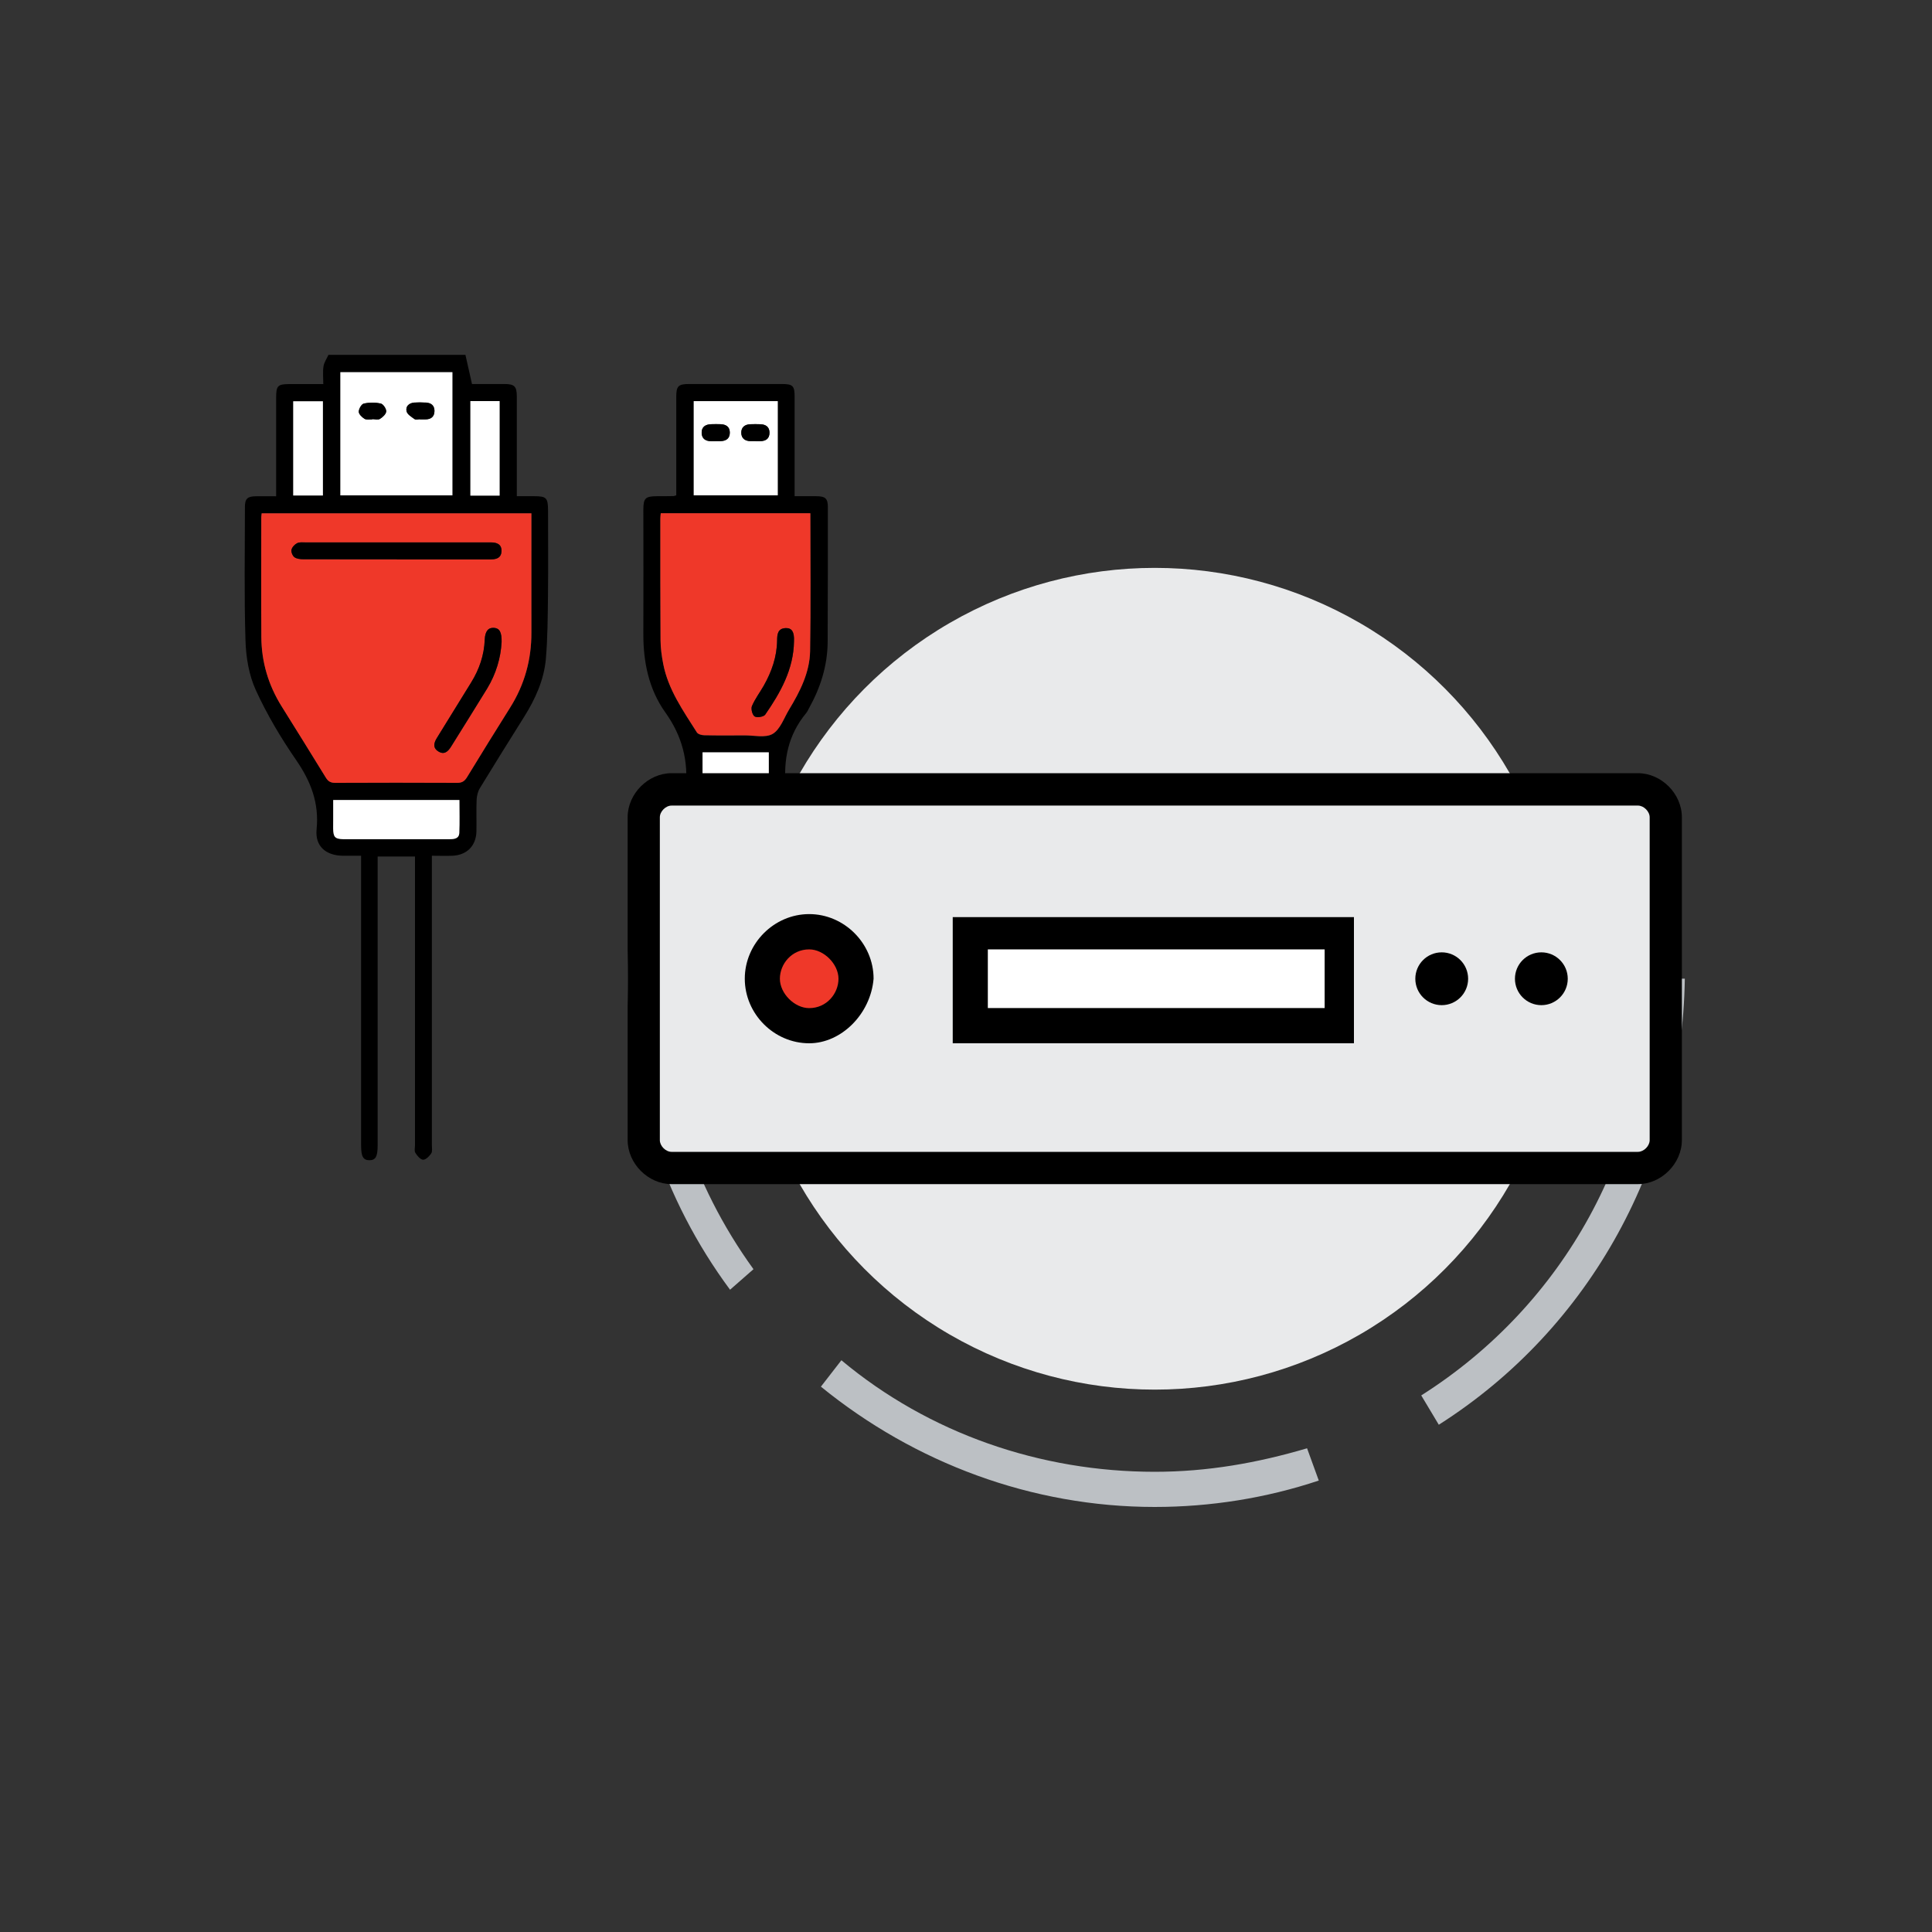 <?xml version="1.0" encoding="UTF-8"?> <svg xmlns="http://www.w3.org/2000/svg" id="Capa_1" viewBox="0 0 300 300"><rect x="0" y="0" width="300" height="300" fill="#333333" stroke="none"/><defs><style>.cls-1{fill:#e9eaeb;}.cls-2{fill:#fff;}.cls-3{fill:#ef3829;}.cls-4{fill:#bcc0c4;}</style></defs><g id="MCTVAm"><g><path d="M72.27,55.09c.33,1.45,.65,2.91,1.02,4.54,1.54,0,3.28,0,5.02,0,1.58,0,1.94,.36,1.94,1.95,0,4.68,0,9.36,0,14.04,0,.43,0,.87,0,1.43,1,0,1.84,0,2.69,0,1.91,0,2.15,.25,2.16,2.21,0,4.4,.04,8.79-.01,13.19-.04,3.29-.05,6.6-.33,9.87-.29,3.29-1.66,6.26-3.41,9.05-2.29,3.65-4.58,7.31-6.82,10.99-.32,.52-.49,1.19-.52,1.81-.07,1.63,0,3.26-.03,4.88-.03,2.26-1.46,3.73-3.73,3.83-1.01,.04-2.02,0-3.19,0,0,.65,0,1.17,0,1.68,0,14.41,0,28.82,0,43.23,0,.45,.11,.99-.1,1.31-.29,.44-.85,1-1.27,.98-.42-.02-.92-.62-1.2-1.08-.18-.3-.05-.79-.05-1.2,0-14.41,0-28.82,0-43.23v-1.57h-5.8c0,.53,0,1.01,0,1.49,0,14.45,0,28.9,0,43.35,0,1.75-.31,2.31-1.27,2.32-.97,0-1.3-.56-1.3-2.3,0-14.45,0-28.9,0-43.35v-1.63c-1.03,0-1.95,.01-2.87,0-2.63-.05-4.3-1.5-4.04-4.1,.41-4.09-.89-7.44-3.17-10.75-2.37-3.44-4.53-7.07-6.26-10.85-1.07-2.33-1.53-5.09-1.61-7.68-.22-6.91-.09-13.84-.09-20.76,0-1.3,.38-1.66,1.67-1.68,1.01-.02,2.02,0,3.18,0,0-.56,0-.99,0-1.42,0-4.64,0-9.28,0-13.92,0-1.82,.25-2.07,2.03-2.08,1.7,0,3.4,0,5.29,0,0-.99-.1-1.89,.03-2.75,.1-.62,.5-1.2,.77-1.79,7.09,0,14.17,0,21.26,0Zm-31.63,24.62c-.03,.32-.06,.48-.06,.64,0,6.19-.03,12.37,.01,18.56,.03,3.87,1.09,7.46,3.14,10.75,2.3,3.69,4.61,7.38,6.88,11.09,.36,.59,.76,.81,1.45,.8,6.31-.03,12.62-.03,18.93,0,.76,0,1.16-.26,1.54-.88,2.2-3.61,4.43-7.21,6.68-10.79,2.25-3.58,3.33-7.47,3.31-11.68-.02-5.13,0-10.26,0-15.39,0-1.01,0-2.02,0-3.11H40.64Zm12.21-2.79h17.4v-19.13h-17.4v19.13Zm-1.11,47.3c0,.48,0,.95,0,1.42,.08,5.37-.81,4.62,4.61,4.67,1.67,.02,3.33,0,5,0,2.81,0,5.61,0,8.42,0,.73,0,1.51-.06,1.55-.98,.07-1.69,.02-3.38,.02-5.11h-19.6Zm-1.6-47.28v-14.63h-4.61v14.63h4.61Zm27.44,.02v-14.68h-4.54v14.68h4.54Z"></path><path d="M108.72,124.79c-2.1-.15-2.43-.35-2.24-2.32,.43-4.38-.57-8.21-3.17-11.85-2.56-3.58-3.44-7.85-3.41-12.27,.03-6.39,0-12.79,0-19.18,0-1.82,.3-2.11,2.13-2.12,.85,0,1.71,0,2.56-.02,.08,0,.15-.04,.42-.11v-1.23c0-4.68,0-9.37,0-14.05,0-1.69,.31-2.01,1.99-2.01,4.8,0,9.61,0,14.41,0,1.71,0,1.98,.28,1.98,2,0,4.64,0,9.28,0,13.93,0,.44,0,.88,0,1.49,1.2,0,2.28,0,3.36,0,1.41,.01,1.8,.34,1.8,1.7,0,6.96,0,13.93-.03,20.89-.02,3.71-1.11,7.13-2.9,10.34-.14,.25-.25,.52-.43,.74-2.82,3.39-3.59,7.29-3.16,11.59,.21,2.1-.1,2.27-2.32,2.52v1.53c0,17.14,0,34.29,0,51.43,0,.45,.13,.99-.07,1.32-.28,.44-.81,.96-1.26,.99-.37,.03-.93-.53-1.15-.96-.2-.39-.08-.96-.08-1.44,0-17.06,0-34.12,0-51.18v-1.67h-5.81v1.36c0,17.22,0,34.45,0,51.67,0,1.68-.36,2.31-1.31,2.31-.96,0-1.32-.63-1.32-2.31,0-17.14,0-34.29,0-51.43v-1.65Zm17.11-45.07h-23.23c-.02,.33-.06,.57-.06,.81,0,6.31-.02,12.62,.03,18.92,0,1.21,.18,2.43,.41,3.63,.77,4.02,3.11,7.29,5.23,10.66,.18,.28,.74,.43,1.13,.44,2.07,.04,4.15,.03,6.23,.02,1.5-.01,3.29,.43,4.41-.23,1.18-.7,1.76-2.46,2.55-3.78,1.69-2.81,3.2-5.75,3.26-9.08,.12-7.07,.04-14.15,.04-21.37Zm-18.11-2.8h13.05v-14.62h-13.05v14.62Zm1.37,45.13h10.29v-5.22h-10.29v5.22Z"></path><path class="cls-3" d="M40.64,79.71h41.87c0,1.09,0,2.1,0,3.11,0,5.13-.01,10.26,0,15.39,.02,4.22-1.06,8.11-3.31,11.68-2.25,3.58-4.48,7.18-6.68,10.79-.38,.62-.78,.89-1.54,.88-6.31-.03-12.62-.03-18.93,0-.69,0-1.09-.21-1.45-.8-2.27-3.71-4.58-7.4-6.88-11.09-2.05-3.29-3.12-6.88-3.14-10.75-.04-6.19-.01-12.37-.01-18.56,0-.16,.03-.32,.06-.64Zm20.98,7.14c4.88,0,9.77,0,14.65,0,.88,0,1.57-.27,1.61-1.25,.04-1.06-.68-1.37-1.61-1.38-.2,0-.41,0-.61,0-9.4,0-18.8,0-28.2,0-.44,0-.95-.07-1.32,.12-.38,.2-.78,.62-.87,1.02-.08,.34,.16,.93,.45,1.15,.35,.26,.9,.32,1.37,.32,4.84,.02,9.68,.01,14.53,.01Zm16.27,12.91c.03-1.62-.32-2.19-1.17-2.26-.89-.07-1.4,.52-1.45,1.83-.09,2.42-.85,4.61-2.11,6.65-1.77,2.86-3.53,5.74-5.31,8.6-.49,.79-.67,1.55,.22,2.11,.92,.57,1.51,0,1.98-.76,1.86-3,3.75-5.98,5.59-9,1.4-2.3,2.12-4.81,2.24-7.16Z"></path><path class="cls-2" d="M52.85,76.92v-19.13h17.4v19.13h-17.4Zm4.94-11.79s0-.03,0-.05c.41,0,.9,.15,1.2-.03,.43-.26,.96-.75,.98-1.17,.02-.41-.47-1.14-.85-1.22-.85-.18-1.79-.18-2.63,.01-.36,.08-.78,.82-.78,1.26,0,.38,.49,.86,.89,1.1,.3,.19,.79,.07,1.19,.1Zm7.42-.03h0c.28,0,.57,0,.85,0,.88,0,1.4-.42,1.41-1.31,0-.84-.52-1.24-1.32-1.29-.61-.03-1.22-.04-1.82,0-.81,.06-1.38,.59-1.19,1.35,.12,.48,.76,.87,1.24,1.21,.19,.13,.55,.02,.84,.02Z"></path><path class="cls-2" d="M51.74,124.22h19.6c0,1.73,.05,3.42-.02,5.11-.04,.92-.82,.98-1.55,.98-2.81,0-5.61,0-8.42,0-1.67,0-3.33,.01-5,0-5.42-.05-4.53,.7-4.61-4.67,0-.47,0-.94,0-1.42Z"></path><path class="cls-2" d="M50.14,76.94h-4.61v-14.63h4.61v14.63Z"></path><path class="cls-2" d="M77.58,76.96h-4.54v-14.68h4.54v14.68Z"></path><path class="cls-3" d="M125.83,79.72c0,7.22,.08,14.3-.04,21.37-.06,3.33-1.56,6.28-3.26,9.08-.8,1.32-1.37,3.08-2.55,3.78-1.13,.66-2.92,.22-4.41,.23-2.08,.02-4.15,.03-6.23-.02-.39,0-.95-.16-1.13-.44-2.12-3.36-4.46-6.64-5.23-10.66-.23-1.19-.4-2.42-.41-3.63-.04-6.31-.03-12.62-.03-18.92,0-.24,.03-.48,.06-.81h23.23Zm-2.54,19.85c.06-1.43-.32-2.07-1.27-2.04-1.25,.04-1.34,.95-1.35,1.9-.03,2.55-.84,4.87-2.08,7.05-.6,1.06-1.36,2.05-1.83,3.16-.18,.43,.06,1.38,.42,1.61,.36,.23,1.4,.06,1.64-.28,2.38-3.44,4.41-7.04,4.47-11.4Z"></path><path class="cls-2" d="M107.72,76.91v-14.62h13.05v14.62h-13.05Zm3.45-8.41c.24,0,.49,0,.73,0,.85-.03,1.42-.4,1.43-1.31,0-.92-.58-1.28-1.42-1.32-.49-.02-.98-.02-1.46,0-.9,.02-1.53,.41-1.49,1.38,.03,.89,.64,1.25,1.49,1.26,.24,0,.49,0,.73,0Zm6.15,0c.24,0,.49,0,.73,0,.85-.02,1.42-.39,1.43-1.3,0-.91-.56-1.29-1.41-1.33-.53-.02-1.06-.02-1.58,0-.86,.04-1.41,.48-1.39,1.36,.02,.81,.55,1.23,1.36,1.26,.28,.01,.57,0,.85,0Z"></path><path class="cls-2" d="M109.09,122.04v-5.22h10.29v5.22h-10.29Z"></path><path d="M61.61,86.85c-4.84,0-9.68,0-14.53-.01-.47,0-1.02-.06-1.37-.32-.29-.22-.53-.8-.45-1.15,.09-.4,.49-.83,.87-1.02,.36-.19,.87-.12,1.32-.12,9.4,0,18.8,0,28.2,0,.2,0,.41,0,.61,0,.93,0,1.65,.31,1.61,1.38-.04,.98-.73,1.25-1.61,1.25-4.88,0-9.77,0-14.65,0Z"></path><path d="M77.88,99.76c-.12,2.34-.84,4.86-2.24,7.16-1.84,3.01-3.73,6-5.59,9-.47,.76-1.06,1.33-1.98,.76-.9-.56-.71-1.32-.22-2.11,1.78-2.86,3.54-5.73,5.31-8.6,1.26-2.04,2.02-4.23,2.11-6.65,.05-1.31,.55-1.9,1.45-1.83,.85,.07,1.2,.65,1.17,2.26Z"></path><path d="M57.79,65.13c-.4-.02-.89,.09-1.19-.1-.39-.24-.89-.73-.89-1.1,0-.44,.42-1.18,.78-1.26,.84-.19,1.79-.2,2.63-.01,.38,.08,.87,.81,.85,1.22-.02,.42-.55,.91-.98,1.17-.29,.18-.79,.03-1.2,.03,0,.02,0,.03,0,.05Z"></path><path d="M65.21,65.11c-.28,0-.65,.11-.84-.02-.47-.34-1.12-.72-1.24-1.21-.19-.76,.38-1.29,1.19-1.35,.61-.05,1.22-.04,1.82,0,.8,.04,1.32,.45,1.32,1.29,0,.89-.53,1.31-1.41,1.31-.28,0-.57,0-.85,0h0Z"></path><path d="M123.29,99.57c-.06,4.36-2.09,7.96-4.47,11.4-.24,.34-1.28,.51-1.64,.28-.36-.23-.6-1.18-.42-1.61,.47-1.11,1.22-2.1,1.83-3.16,1.24-2.19,2.05-4.51,2.08-7.05,.01-.95,.1-1.86,1.35-1.9,.95-.03,1.34,.61,1.27,2.04Z"></path><path d="M111.17,68.51c-.24,0-.49,0-.73,0-.85,0-1.46-.36-1.49-1.26-.03-.97,.6-1.35,1.49-1.38,.49-.01,.98-.02,1.46,0,.84,.04,1.43,.4,1.42,1.32,0,.91-.58,1.28-1.43,1.31-.24,0-.49,0-.73,0Z"></path><path d="M117.32,68.5c-.28,0-.57,0-.85,0-.81-.03-1.34-.46-1.36-1.26-.03-.88,.53-1.32,1.39-1.36,.53-.02,1.06-.02,1.58,0,.85,.03,1.42,.42,1.41,1.33,0,.91-.58,1.28-1.43,1.3-.24,0-.49,0-.73,0Z"></path></g></g><g id="Iconos"><g id="Artboard"><g id="ico_Decodificador-PVR"><g id="ico_pvr"><g id="Group"><ellipse id="Oval" class="cls-1" cx="179.31" cy="151.98" rx="63.66" ry="63.8"></ellipse><path id="Shape" class="cls-4" d="M179.31,234c-19.1,0-37.29-6.84-51.84-18.68l3.18-4.1c13.64,11.39,30.92,17.32,48.66,17.32,8.19,0,15.92-1.37,23.65-3.65l1.82,5.01c-8.19,2.73-16.83,4.1-25.47,4.1Zm44.11-12.76l-2.73-4.56c22.28-14.13,35.47-38.28,35.47-64.71h5.46c-.45,28.25-14.55,54.23-38.2,69.26Zm-110.05-20.96c-10.46-14.13-15.92-30.99-15.92-48.3,0-10.48,1.82-20.51,5.46-30.08l5,1.82c-3.64,9.11-5.46,18.23-5.46,28.25,0,16.4,5,31.9,14.55,45.11l-3.64,3.19Z"></path></g><g id="Group-2"><g><path id="Path" class="cls-1" d="M253.89,181.6H104.73c-2.73,0-4.55-1.82-4.55-4.56v-50.13c0-2.73,1.82-4.56,4.55-4.56H254.34c2.73,0,4.55,1.82,4.55,4.56v49.67c-.45,2.73-2.27,5.01-5,5.01Z"></path><path id="Shape-2" d="M254.34,183.87H104.28c-3.64,0-6.82-3.19-6.82-6.84v-50.13c0-3.65,3.18-6.84,6.82-6.84H254.34c3.64,0,6.82,3.19,6.82,6.84v50.13c0,3.65-3.18,6.84-6.82,6.84ZM104.28,125.09c-.91,0-1.82,.91-1.82,1.82v50.13c0,.91,.91,1.82,1.82,1.82H254.34c.91,0,1.82-.91,1.82-1.82v-50.13c0-.91-.91-1.82-1.82-1.82H104.28Z"></path></g><g><rect id="Rectangle" class="cls-2" x="150.66" y="144.69" width="57.3" height="14.58"></rect><path id="Shape-3" d="M210.69,162h-62.75v-19.59h62.3v19.59h.45Zm-57.3-5.47h52.3v-9.11h-52.3v9.11Z"></path></g><g><ellipse id="Oval-2" class="cls-3" cx="125.65" cy="151.98" rx="7.28" ry="7.29"></ellipse><path id="Shape-4" d="M125.65,162c-5.46,0-10-4.56-10-10.03s4.55-10.03,10-10.03,10,4.56,10,10.03c-.45,5.47-5,10.03-10,10.03Zm0-14.58c-2.73,0-4.55,2.28-4.55,4.56s2.27,4.56,4.55,4.56c2.73,0,4.55-2.28,4.55-4.56s-2.27-4.56-4.55-4.56Z"></path></g><circle id="Oval-3" cx="223.87" cy="151.98" r="4.1"></circle><circle id="Oval-4" cx="239.34" cy="151.98" r="4.1"></circle></g></g></g></g></g></svg> 
